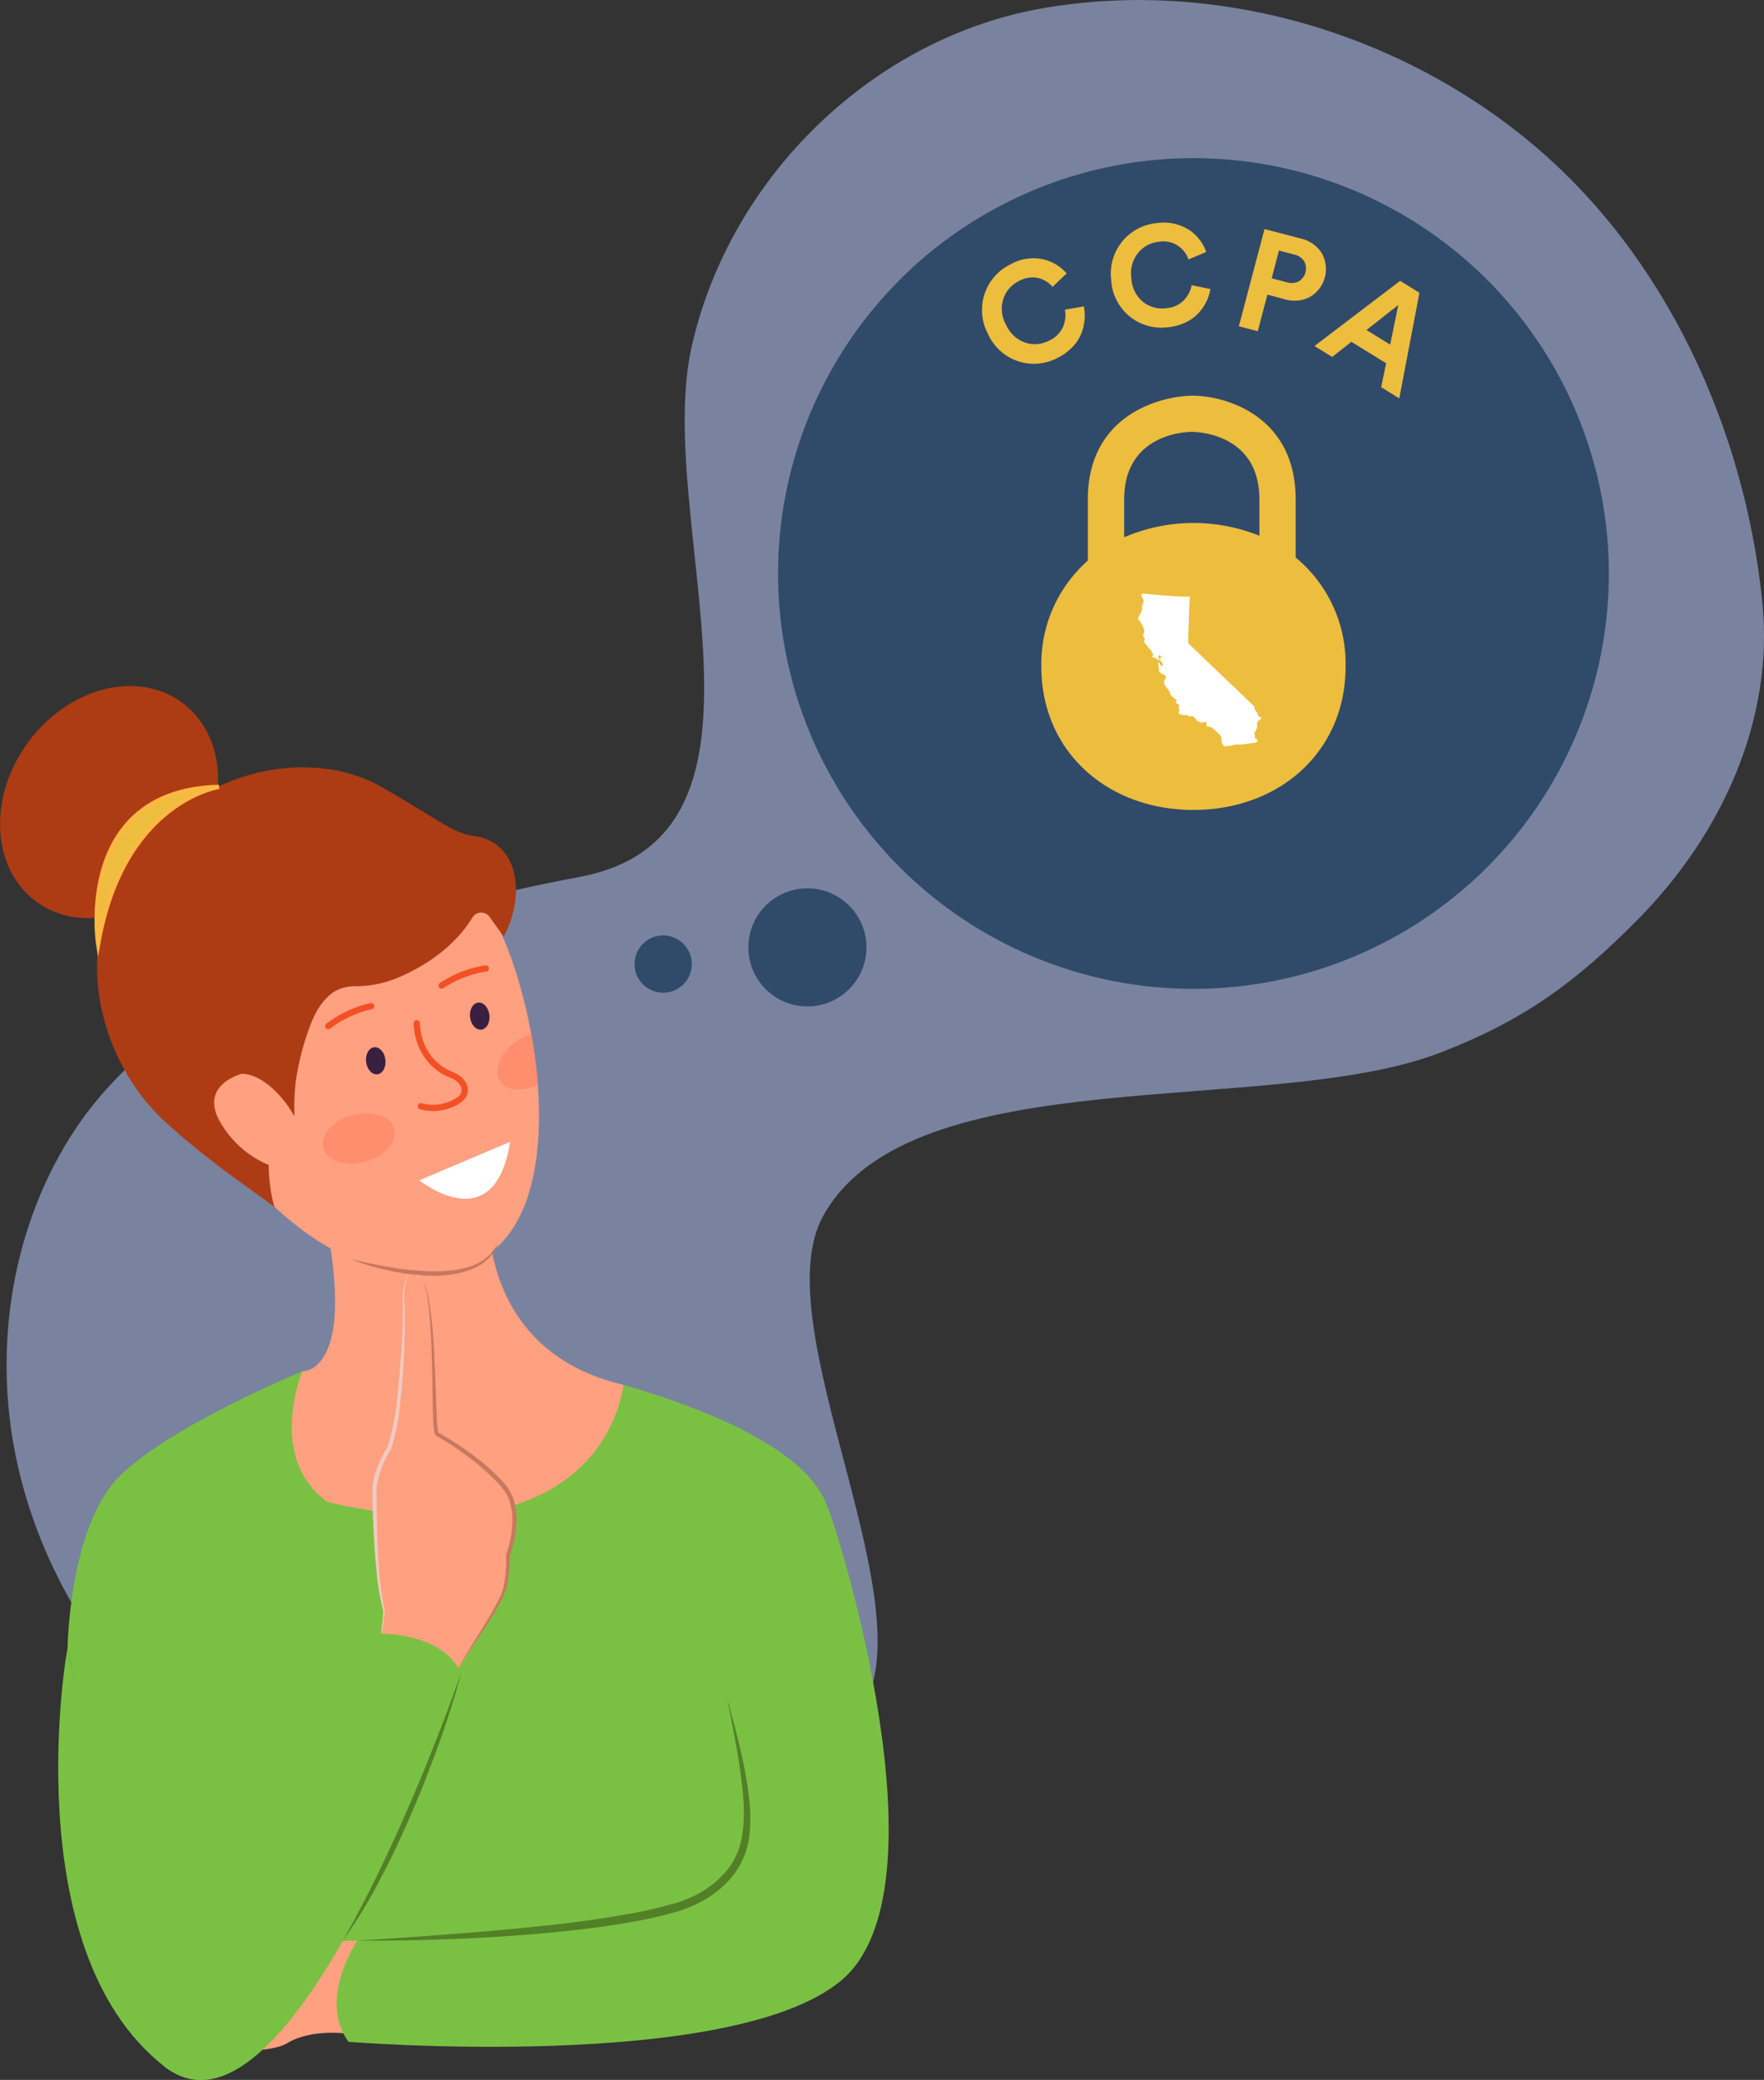 <svg xmlns="http://www.w3.org/2000/svg" viewBox="0 0 411.98 485.79" aria-hidden="true"><rect x="0" y="0" width="411.98" height="485.79" fill="#333333" stroke="none"/><g data-name="Layer 2"><g data-name="Layer 1"><path fill="#b8caff" d="M161.57 80.81c9-39.65 42.54-72.27 82.63-79S326.86 7.6 358 33.74s49.54 66.57 53.6 107c2.76 27.53-9.58 54.23-29 73.93-14.68 14.87-26.92 23.79-46.43 31.26-39.66 15.19-123.2.95-143.88 38-14.3 25.63 25.32 92.25 8.38 116.22s-46.39 38-75.79 38.55-58.39-11.43-80.56-30.7C24.2 390.41 9.2 366.66 3.76 340.52S2.83 286 17.58 263.75C41 228.47 93.73 212.6 135.34 204.82c51.51-9.64 17.03-83.52 26.23-124.01z" opacity=".53"/><circle cx="278.73" cy="133.95" r="97.01" fill="#304a6a"/><path d="M247 83.58a11.74 11.74 0 01-16.23-5.53A11.86 11.86 0 01236 61.74a10.92 10.92 0 017.49-1.21 10.33 10.33 0 015.62 3.33L245.82 67a6.35 6.35 0 00-3.37-2.07 6.47 6.47 0 00-4.52.73 7.09 7.09 0 00-3.59 4.11 7.58 7.58 0 00.66 6.15 7.53 7.53 0 004.45 4.1 7.09 7.09 0 005.54-.45 6.46 6.46 0 003.28-3.24 7 7 0 00.45-4l4.4-.77a10.37 10.37 0 01.19 3 11.39 11.39 0 01-.73 3.22 9.67 9.67 0 01-2.05 3.22 12.47 12.47 0 01-3.53 2.58zM272.6 76.45a11.72 11.72 0 01-13.08-11.07 11.84 11.84 0 0110.78-13.29 10.91 10.91 0 017.42 1.61 10.27 10.27 0 014 5.15l-4.16 1.75a6.15 6.15 0 00-6.87-4.13 7.13 7.13 0 00-4.83 2.53 7.6 7.6 0 00-1.63 6 7.54 7.54 0 002.65 5.44A7.08 7.08 0 00272.2 72a6.48 6.48 0 004.23-1.82 7 7 0 001.89-3.57l4.37.9a10.16 10.16 0 01-.92 2.88 11.21 11.21 0 01-1.86 2.73 9.62 9.62 0 01-3.07 2.21 12.38 12.38 0 01-4.24 1.12zM300 69.88l-4-1.07-2.25 8.55-4.42-1.16 6-22.71 8.49 2.23a7.71 7.71 0 014.87 3.4 7.55 7.55 0 01-2.68 10.19 7.72 7.72 0 01-6.01.57zM297 65l3.49.92a3.8 3.8 0 002.83-.2 3.53 3.53 0 001.25-4.72 3.76 3.76 0 00-2.38-1.57l-3.49-.92zM322.57 90.43l1.16-5.59-8.11-5-4.48 3.53-4.14-2.55 20-15.23 4.51 2.79-4.71 24.67zm4-19.19l-7.43 5.84 5.53 3.41z" fill="#edbd3e"/><circle cx="278.76" cy="156" r="30.08" fill="#fff"/><path fill="#edbd3e" fill-rule="evenodd" d="M302.6 130.21v-13.58c0-19.2-15.87-24.22-24.25-24.22a28.93 28.93 0 00-11.94 3c-5.63 2.81-12.35 8.78-12.35 21.27v14.26a32.17 32.17 0 00-10.86 24.74c0 19.91 15.48 33.49 35.53 33.49s35.53-13.59 35.53-33.49a32.13 32.13 0 00-11.66-25.47zm-40.05-13.58c0-15.18 14.18-15.76 15.79-15.76s15.79.58 15.79 15.76v8.5a41.12 41.12 0 00-31.58.35zm32.06 51.19c-.13.08-.88.57-1 1s.06.72 0 1.09a5 5 0 01-.69 1.27c-.1.13.19.39.18.55s-.1.48 0 .63.51.19.53.36.2.43-.16.63a.78.78 0 01-.61.13 32.59 32.59 0 01-3.44.44 3 3 0 00-1.36.08 8.44 8.44 0 01-2.23.3c-.12-.14-.12-.39-.22-.48a.5.5 0 01-.28-.55 3.37 3.37 0 00-.22-1.4c-.12-.12-1.06-1.06-1.23-1.18s-.92-.86-1.12-.88-.85 0-.94-.31 0-.89-.19-.91-1.05.24-1.15.19-1.05-.45-1.07-.61a1.79 1.79 0 00-.59-.69c-.19-.09-.28-.25-.52-.22s-.56.13-.68 0a.63.63 0 00-.6-.22 4.84 4.84 0 01-1.31-.15c-.15 0-.6-.34-.46-.62s.22-.23.19-.41-.21-.53-.17-.71a2.74 2.74 0 00.13-.48c0-.09-.82-.41-.8-.65s.25-.36.23-.46-1.52-1.06-1.58-1.66-1-1.48-1.14-1.7a1.54 1.54 0 01-.21-1.2c.15-.32.45-.75.38-1a1.07 1.07 0 00-.7-.52s-.93-.41-.93-1a2.43 2.43 0 00-.07-.89 2.31 2.31 0 010-1c.08 0 .45.81.6.87s.29.25.34.13a1.42 1.42 0 00-.1-.81 2.3 2.3 0 01-.27-.22c-.08-.09 0-.37-.16-.42s-.3-.11-.23-.27.23-.12.42-.24.07-.38-.19-.45-.44-.24-.45 0 .18 1.09.08 1.09-.5-.42-.71-.55-.71-.19-.77-.27.24-.54.18-.66a3.39 3.39 0 00-.33-.42c-.06-.07 0-.33-.09-.41a14.47 14.47 0 01-1.71-2c0-.24.23-.71.2-.8s-.46-.47-.39-.82.33-.86.26-1.16a8.37 8.37 0 00-.91-1.88c-.2-.2-.65-.74-.52-1.08s.69-1.15.85-1.6a2 2 0 000-1c.16-.39.3-.78.42-1.18a1.42 1.42 0 00-.3-.82c-.1-.09-.42-.67 0-1 0 0 10 1 11.06.65 0 0-.48 10.75-.3 11s15.35 14.64 15.41 14.78 0 .59.16.79.58.63.58.83a1.15 1.15 0 00.39.71c.14.07.62.32.49.41z" data-name="Form 1"/><path fill="#ffa080" d="M125.6 253.32a113 113 0 00-1.54-11.82c-2.89-15.9-8.74-30.09-14.13-34.18l-8.49-4.32-40.62 11.12-7 19.57-3.6 7.81s-5.63 20.26-5.07 20.26 11.08 11.45 11.08 11.45 23.63 32.31 53 22.15c14.12-4.89 17.77-23.25 16.37-42.04z"/><path fill="#ffa080" d="M114.18 284s-1.85 31.67 31.39 39.43l6.48 14.57-23.84 27.33-26.09-.92-27.64-8.87-15.66-22.14 11.79-13.11s11.81.62 6.09-31.72zM52.32 479s11 .53 14.76-1.79c5.61-3.46 14.24-2.22 14.24-2.22l4.81-22.58h-7.55z"/><path fill="#7ac143" d="M107.67 390.83c-5.15 14.67-41.24 113.89-69.37 91.75-34.91-27.45-22.63-98.06-22.53-97.48C20 408.36 42 443.63 42 443.63c3.26-2 42.6-53.65 46.31-62.09-.01 0 15.14-.41 19.36 9.29z"/><path fill="#7ac143" d="M83.47 453.25s-9.32 13.6-2.09 23.64c0 0 89.08 7.22 115-14.25s-1.21-106.14-2.61-109.35-3.39-16.77-48.17-29.86c0 0-3.83 43-70.84 27l-59 34.69 16.55 69.1z"/><path fill="#ffa080" d="M109.36 386.07c.13-.38 7.48-10.94 8.46-14.64a30.58 30.58 0 00.79-7.94s4-10-.79-15.87-14.48-11.82-15.7-12.38.06-31.38-3.63-36.18-4.43 1.29-4.25 5.35-.37 25.85-3.32 33.79c0 0-3.51 5.35-3.51 10 0 4.47.17 20.57 2.2 28.11 0 0-.4 5.91-1.31 7.61s5.89 5.51 5.89 5.51l9.59 2.62 2.6-1.31z"/><path fill="#f0cac1" d="M98.49 299.06a4.32 4.32 0 00-2.15-1.67 1.07 1.07 0 00-1.08.58 4.29 4.29 0 00-.49 1.26 19.4 19.4 0 00-.28 5.54c.12 3.77 0 7.51-.13 11.26s-.42 7.49-.83 11.22a54.22 54.22 0 01-2.15 11.12v.06a22.43 22.43 0 00-3.41 8.79c-.06.76 0 1.57 0 2.39v2.43l.1 4.85c.1 3.24.22 6.48.47 9.71a67.36 67.36 0 001.32 9.6v.05c-.12 1.3-.28 2.58-.48 3.86-.1.64-.23 1.28-.38 1.91a7.74 7.74 0 01-.62 1.83 7.82 7.82 0 00.52-1.85c.12-.64.21-1.28.29-1.92.15-1.28.26-2.56.33-3.85v.06a58.5 58.5 0 01-1.61-9.63q-.48-4.86-.69-9.74l-.22-4.83v-2.44-2.48a18.31 18.31 0 011.26-4.82 27.43 27.43 0 012.25-4.42v.1a54.09 54.09 0 002.19-10.88c.44-3.71.71-7.43 1-11.16s.41-7.47.4-11.2a19.71 19.71 0 01.51-5.62 4.43 4.43 0 01.58-1.32 1.25 1.25 0 011.27-.61 4.38 4.38 0 012.03 1.82z"/><path fill="none" stroke="#f35025" stroke-linecap="round" stroke-linejoin="round" stroke-width="1.46" d="M97.34 239s-.16 8.82 8.28 12.12c2.86 1.12 4.06 4.08 1.53 5.83a10.88 10.88 0 01-8.87 1.43"/><ellipse cx="87.78" cy="247.75" fill="#3a2040" rx="2.27" ry="3.18" transform="rotate(-6.88 87.858 247.955)"/><ellipse cx="112.06" cy="237.32" fill="#3a2040" rx="2.27" ry="3.18" transform="rotate(-6.88 112.112 237.476)"/><path fill="#fff" d="M119.14 266.68c-3.62 23.19-21.21 9-21.21 9z"/><path fill="none" stroke="#f35025" stroke-linecap="round" stroke-linejoin="round" stroke-width="1.46" d="M86.67 235a26 26 0 00-10 4.66M113.47 226.19a25.92 25.92 0 00-10.33 4"/><ellipse cx="83.78" cy="265.89" fill="#ff8e6e" rx="8.59" ry="5.65" transform="rotate(-15.44 83.779 265.875)"/><path fill="#ff8e6e" d="M120.77 243.07c-3.92 2.66-5.68 6.92-3.93 9.5 1.53 2.26 5.23 2.49 8.76.75a113 113 0 00-1.54-11.82 12.2 12.2 0 00-3.29 1.57z"/><path fill="#528027" d="M107.67 390.83c-1.43 5.55-3.21 11-5.13 16.35-.93 2.69-2 5.34-3 8s-2.15 5.29-3.25 7.92-2.31 5.21-3.51 7.81-2.46 5.15-3.82 7.67a111.18 111.18 0 01-8.9 14.66c2.32-5.23 4.54-10.45 6.79-15.66l6.68-15.67c2.28-5.2 4.51-10.43 6.85-15.61s4.7-10.36 7.29-15.47z"/><path fill="#7ac143" d="M38.3 482.58c28.13 22.14 64.22-77.08 69.37-91.75-4.22-9.7-19.37-9.29-19.37-9.29-3.71 8.44-43 60.09-46.31 62.09 0 0-22-35.27-26.22-58.53 0 0 .33-28.66 12.29-40.44s42.55-24.37 42.55-24.37-8.5 20.33 6 30.62-1.86 30.62-1.86 30.62l-28 2.36"/><path fill="#c7785f" d="M81.64 294c1.54.38 3.07.75 4.61 1.05s3.08.63 4.63.87a68 68 0 009.32 1 34.31 34.31 0 004.65-.14 22.35 22.35 0 004.54-.87 11 11 0 007-5.7 9.5 9.5 0 01-2.58 4 12.7 12.7 0 01-4.15 2.44 25.61 25.61 0 01-9.47 1.29 51.67 51.67 0 01-9.44-1.2 60 60 0 01-9.11-2.74zM106.38 390.48l2.88-4.7c1.1-1.84 2.22-3.54 3.3-5.32s2.16-3.55 3.15-5.37c.48-.91 1-1.83 1.35-2.77a12.06 12.06 0 00.78-2.93 32.31 32.31 0 00.36-6.13v-.18a23.62 23.62 0 001.45-8.8 13.13 13.13 0 00-.87-4.31 12.31 12.31 0 00-2.49-3.6 53.89 53.89 0 00-6.8-6 67.94 67.94 0 00-7.56-5 1.12 1.12 0 01-.17-.12.53.53 0 01-.12-.15.93.93 0 01-.1-.21 1.73 1.73 0 01-.09-.34c0-.21-.07-.4-.1-.6-.05-.39-.08-.78-.11-1.16-.05-.77-.08-1.54-.11-2.31-.06-1.53-.09-3.05-.11-4.58-.05-3.05-.09-6.1-.18-9.15s-.22-6.1-.47-9.13c-.12-1.52-.28-3-.54-4.54a11.68 11.68 0 00-1.36-4.32 11.55 11.55 0 011.56 4.28c.3 1.5.52 3 .7 4.54.36 3 .56 6.09.71 9.14s.27 6.11.38 9.16l.17 4.57c0 .76.07 1.52.13 2.27 0 .38.06.75.11 1.11a3.89 3.89 0 00.09.53 2.18 2.18 0 00.06.22s0 .06 0 0-.11-.06-.06 0a68.29 68.29 0 017.76 5 49.55 49.55 0 017 6.09 13.11 13.11 0 012.65 3.91 14.16 14.16 0 01.91 4.62 24.57 24.57 0 01-1.58 9.15v-.17a32.29 32.29 0 01-.49 6.29 13 13 0 01-.89 3.07c-.43 1-.93 1.89-1.44 2.8q-1.56 2.71-3.29 5.31l-3.46 5.16z"/><path fill="#528027" d="M83.47 453.25q16.47-1 32.88-2.41c10.93-1 21.87-2.15 32.6-4.22 2.67-.52 5.33-1.14 7.92-1.89a27.06 27.06 0 007.32-3.07 23.2 23.2 0 005.9-5.2 17 17 0 003.12-7.12c1-5.23.37-10.76-.39-16.15s-1.9-10.81-2.93-16.22q1.14 4 2.14 8c.66 2.67 1.32 5.35 1.84 8.06 1 5.4 1.9 11 1 16.64a18.85 18.85 0 01-3.3 7.91 23.62 23.62 0 01-6.33 5.73 28.85 28.85 0 01-7.81 3.35c-2.67.8-5.39 1.39-8.11 1.92-5.44 1-10.91 1.79-16.39 2.37s-11 1.05-16.47 1.39q-16.46 1.02-32.99.91z"/><circle cx="188.57" cy="221.27" r="13.79" fill="#304a6a"/><circle cx="154.88" cy="225.17" r="6.69" fill="#304a6a"/><path fill="#ad3c14" d="M110.87 195.29c-5.09-.69-7.21-3.11-21.73-11.47s-39.6-6.38-56.76 14.74-9.32 49.19 6.11 63.37c10.87 10 22.56 17.48 25.59 20 0-.12-.07-.23-.1-.35a38.39 38.39 0 01-1.22-9.48A23.56 23.56 0 0151 261.29c-4-8.13 5.47-10.49 5.47-10.49 4.94 0 10.13 5.82 12.27 9.94v-2.11a45.63 45.63 0 01.37-6.3 63.21 63.21 0 013.21-12.48c1.16-3.14 2.91-6.46 5.83-8.29a9.54 9.54 0 015.16-1.21h.05a25.74 25.74 0 009.74-2.07c10-4.29 15-10.27 17.24-14a2.4 2.4 0 014-.12l3.29 4.58c5.37-10.05 3.25-22.11-6.76-23.45z"/><ellipse cx="25.47" cy="187.35" fill="#ad3c14" rx="28.81" ry="23.52" transform="rotate(-54.01 25.465 187.328)"/><path fill="#edbd3e" fill-rule="evenodd" stroke="#ffb744" stroke-miterlimit="10" d="M51.14 183.78s-22.35 3.31-28.22 36.68c0 0-5.61-35.83 28.22-36.68z"/></g></g></svg>